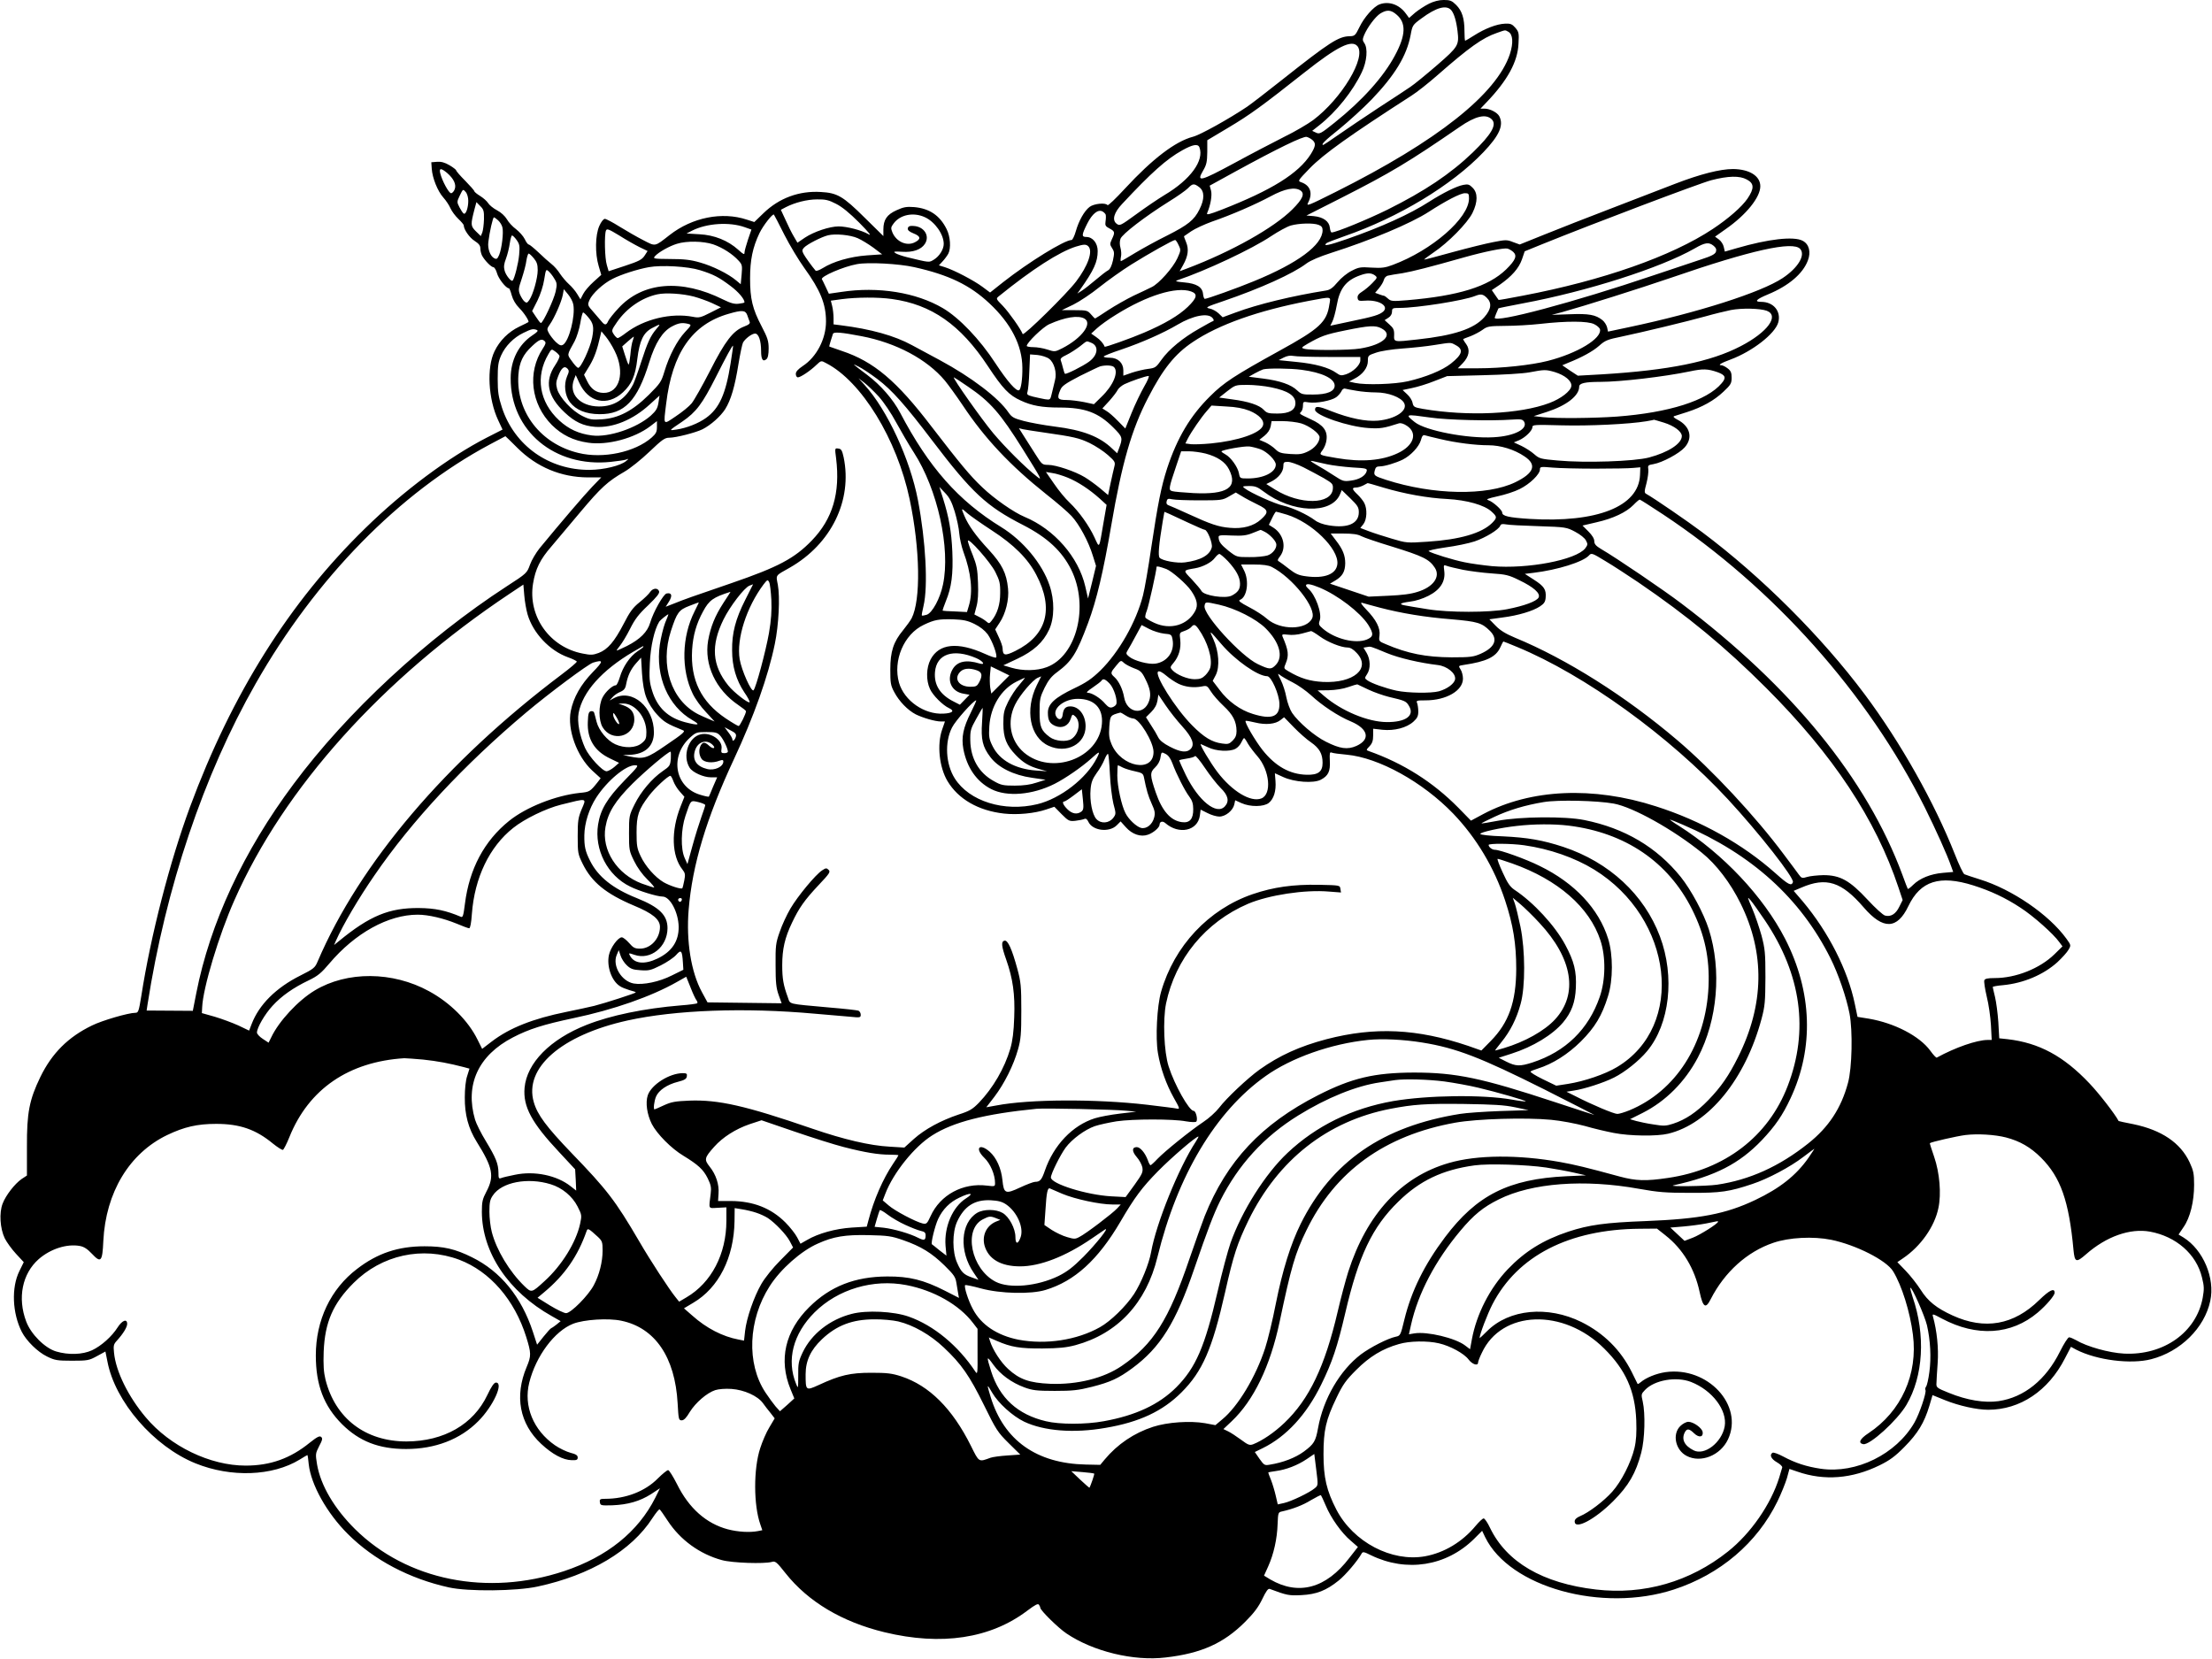 <?xml version="1.0" encoding="UTF-8" standalone="yes"?>
<svg version="1.0" xmlns="http://www.w3.org/2000/svg" width="15.255in" height="11.44in" viewBox="0 0 1465 1099" preserveAspectRatio="xMidYMid meet">
  <g transform="translate(0,1099) scale(0.1,-0.1)" fill="#000000" stroke="none">
    <path d="M9464 10965 c-28 -14 -69 -41 -91 -59 l-40 -35 -22 30 c-44 60 -113
83 -174 60 -39 -15 -102 -86 -133 -151 -27 -55 -31 -59 -64 -60 -74 -1 -133
-39 -450 -290 -102 -81 -205 -160 -230 -177 -119 -80 -311 -187 -359 -199
-117 -31 -267 -145 -451 -344 -60 -65 -112 -115 -115 -109 -12 18 -91 10 -119
-12 -35 -27 -71 -91 -91 -161 -9 -32 -22 -58 -28 -58 -47 0 -285 -147 -453
-279 l-87 -69 -51 38 c-55 41 -186 110 -249 130 l-39 12 25 27 c13 14 30 37
37 50 19 36 14 114 -11 163 -45 91 -114 137 -215 146 -51 4 -71 0 -117 -21
-64 -29 -87 -63 -87 -128 l0 -43 -123 121 c-144 143 -182 165 -291 171 -144 9
-277 -40 -381 -141 l-60 -58 -50 16 c-163 54 -361 15 -511 -102 -101 -79 -92
-77 -175 -34 -41 21 -111 61 -156 89 -46 29 -90 52 -98 52 -10 0 -25 -20 -37
-47 -27 -61 -29 -183 -4 -266 l17 -58 -51 -46 c-28 -25 -59 -61 -69 -81 l-18
-35 -22 36 c-12 20 -36 48 -54 64 -18 16 -44 47 -59 69 -14 23 -40 52 -57 65
-17 13 -56 48 -86 77 -30 28 -59 52 -64 52 -6 0 -18 16 -27 36 -10 20 -36 49
-58 66 -22 16 -49 45 -60 65 -13 22 -39 46 -66 60 -25 13 -51 35 -59 48 -8 13
-32 34 -53 47 -20 12 -38 27 -38 31 0 5 -27 35 -60 69 -33 33 -60 64 -60 69 0
4 -20 20 -44 34 -32 19 -56 25 -83 23 l-38 -3 3 -43 c4 -61 39 -149 77 -191
18 -20 39 -52 47 -71 9 -20 32 -51 52 -70 20 -19 36 -38 36 -43 0 -27 38 -82
72 -103 28 -18 38 -31 38 -50 0 -14 5 -35 11 -47 17 -32 61 -77 75 -77 7 0 18
-18 24 -39 9 -36 60 -101 79 -101 4 0 12 -21 19 -47 8 -29 26 -60 50 -84 33
-33 68 -88 60 -93 -2 -2 -28 -15 -60 -30 -71 -34 -130 -92 -164 -163 -53 -108
-42 -316 24 -457 l29 -62 -106 -54 c-254 -131 -553 -354 -804 -600 -501 -488
-883 -1096 -1161 -1847 -133 -360 -260 -851 -322 -1250 -17 -104 -20 -113 -40
-113 -45 0 -218 -50 -287 -84 -157 -76 -265 -183 -342 -341 -73 -151 -90 -237
-89 -461 l0 -192 -35 -23 c-46 -32 -105 -108 -126 -163 -24 -62 -17 -165 14
-230 13 -26 47 -73 75 -103 l51 -55 -29 -59 c-54 -109 -47 -279 16 -403 31
-60 105 -133 167 -163 51 -25 66 -28 166 -28 104 0 113 2 166 31 l55 30 13
-65 c50 -267 307 -564 584 -676 235 -95 510 -85 690 25 27 17 50 30 51 30 2 0
6 -27 9 -61 15 -135 120 -324 260 -463 172 -171 406 -295 669 -353 128 -28
446 -25 588 6 348 75 621 237 760 453 23 35 44 61 48 58 4 -3 28 -36 53 -75
83 -127 212 -221 359 -261 68 -19 280 -26 331 -12 23 7 32 0 91 -75 150 -189
375 -323 656 -391 377 -91 702 -42 947 144 52 39 70 48 76 38 5 -7 9 -16 9
-20 0 -17 119 -134 173 -170 176 -119 446 -185 658 -159 235 27 384 94 525
235 61 61 89 99 115 153 25 52 38 70 49 66 115 -43 127 -45 210 -41 99 5 164
30 247 97 45 36 125 130 152 179 7 13 16 11 62 -12 235 -114 498 -73 682 108
l54 54 20 -42 c162 -332 775 -502 1250 -347 307 100 552 309 686 583 25 51 53
121 63 154 l17 62 53 -18 c178 -62 362 -47 544 42 67 33 102 58 165 122 88 89
131 159 165 272 l21 71 84 -34 c92 -37 210 -63 285 -63 211 0 398 125 508 340
l40 77 35 -19 c137 -70 362 -98 497 -63 194 50 353 207 391 386 33 151 -47
339 -177 420 l-33 20 33 49 c44 63 70 170 70 280 0 74 -4 94 -30 150 -61 129
-185 213 -372 252 -53 10 -97 20 -98 21 -24 46 -130 183 -193 249 -172 182
-335 269 -542 293 l-56 6 -6 107 c-4 59 -14 134 -22 167 -8 33 -15 63 -15 66
0 3 30 9 68 12 136 13 268 69 360 152 31 29 65 66 74 83 17 29 17 30 -14 73
-116 160 -360 327 -574 393 -49 15 -95 31 -102 34 -8 4 -36 63 -63 132 -136
344 -359 740 -596 1058 -286 383 -684 781 -1078 1076 -93 70 -320 226 -371
254 -13 7 -13 16 2 71 9 35 14 76 12 92 -4 26 -1 28 34 34 59 10 172 71 207
111 56 63 36 140 -47 183 -25 13 -32 21 -22 24 8 3 47 15 85 27 99 32 179 76
241 135 48 45 54 55 54 92 0 33 -5 46 -26 62 -15 12 -34 21 -42 21 -26 0 -2
15 61 38 145 54 295 171 316 246 20 74 -32 136 -113 136 -49 0 -34 17 46 50
135 56 230 136 263 224 22 57 8 109 -35 131 -59 31 -229 11 -435 -49 l-80 -23
-7 30 c-3 17 -18 40 -32 50 l-26 19 72 51 c135 94 228 210 228 283 0 68 -72
113 -181 114 -85 0 -218 -34 -384 -98 -71 -27 -258 -99 -415 -160 -157 -60
-359 -139 -450 -176 l-164 -66 -44 16 c-40 16 -49 16 -130 0 -48 -9 -169 -39
-268 -66 -100 -28 -185 -50 -190 -50 -5 0 23 21 61 47 96 64 225 195 258 262
36 73 36 133 1 167 -21 22 -31 25 -61 19 -45 -8 -135 -53 -226 -111 -127 -82
-316 -168 -546 -248 -121 -42 -161 -50 -135 -27 5 4 59 25 119 46 358 124 711
337 920 556 107 112 137 180 105 240 -14 24 -61 49 -97 49 l-27 0 41 43 c138
144 206 268 211 388 4 69 2 78 -21 105 -21 24 -32 29 -69 27 -53 -2 -132 -32
-204 -78 -30 -19 -57 -35 -59 -35 -3 0 -5 28 -5 63 0 85 -16 135 -55 174 -28
28 -40 33 -82 33 -32 0 -66 -9 -99 -25z m148 -42 c19 -22 34 -72 42 -139 11
-93 6 -103 -136 -226 -72 -62 -151 -127 -177 -144 -25 -17 -120 -80 -210 -138
-90 -59 -208 -139 -263 -177 -54 -38 -101 -69 -103 -69 -19 0 10 29 108 107
61 50 157 137 212 194 154 161 232 289 258 426 12 65 13 68 72 111 98 73 165
91 197 55z m-363 -29 c66 -55 63 -137 -10 -272 -76 -142 -215 -297 -400 -445
-90 -72 -99 -77 -122 -66 l-26 12 47 37 c113 89 223 227 282 352 34 71 41 159
16 193 -12 17 -12 25 -1 52 23 54 75 123 108 144 43 26 70 24 106 -7z m741
-114 c31 -17 35 -73 11 -148 -88 -265 -480 -576 -1153 -913 -188 -94 -198 -98
-183 -70 31 61 14 112 -45 133 -26 9 -26 9 54 92 92 95 266 219 676 483 36 23
112 83 170 134 211 185 299 248 395 281 60 21 52 20 75 8z m-999 -96 c60 -73
-104 -347 -294 -490 -34 -25 -120 -76 -192 -111 -71 -36 -221 -114 -331 -174
-224 -121 -252 -128 -206 -50 23 39 27 58 28 124 l0 78 139 83 c143 85 223
143 505 366 219 173 313 219 351 174z m890 -485 c35 -35 -1 -98 -127 -220
-147 -141 -317 -255 -564 -378 -132 -65 -341 -151 -370 -151 -5 0 -10 14 -12
32 -4 41 -43 70 -106 76 l-49 4 231 117 c327 166 450 240 784 470 104 72 174
89 213 50z m-1188 -137 c24 -21 21 -41 -11 -93 -82 -129 -260 -239 -590 -368
-83 -32 -102 -37 -97 -23 23 53 34 118 26 149 l-9 33 171 94 c276 151 450 236
472 229 11 -3 28 -12 38 -21z m-749 -48 c33 -87 -59 -214 -231 -316 -43 -26
-127 -83 -187 -127 -106 -77 -110 -79 -131 -63 -31 24 -18 73 37 131 194 208
294 297 398 355 70 39 104 45 114 20z m-4984 -170 c44 -38 62 -77 50 -108 -5
-14 -16 -26 -24 -26 -15 0 -60 83 -72 133 -8 34 5 35 46 1z m8610 -43 c50 -26
51 -59 5 -127 -38 -55 -126 -132 -230 -201 -273 -181 -729 -341 -1259 -442
-88 -17 -160 -30 -160 -28 -1 1 -11 16 -23 33 l-22 32 52 35 c80 56 127 109
148 169 l18 53 118 48 c336 136 1039 402 1118 423 112 29 188 31 235 5z
m-3626 -52 c34 -27 35 -78 0 -147 -35 -70 -75 -102 -213 -172 -65 -32 -160
-84 -210 -114 -50 -31 -94 -56 -97 -56 -3 0 -3 12 0 28 4 15 2 42 -3 60 -6 21
-6 43 0 60 11 31 162 147 320 246 57 35 115 76 128 90 30 31 40 32 75 5z
m-4844 -89 c0 -47 -16 -93 -30 -85 -6 3 -18 22 -28 41 -18 35 -18 37 2 79 21
43 21 44 39 23 10 -11 17 -37 17 -58z m5515 67 c28 -21 13 -56 -55 -124 -122
-122 -401 -279 -696 -391 l-51 -19 23 41 c33 59 39 105 20 151 -9 21 -15 39
-14 40 2 1 23 16 48 33 25 17 86 45 135 63 131 45 287 113 390 168 96 52 163
64 200 38z m1115 -52 c0 -130 -245 -343 -505 -440 -50 -19 -74 -22 -141 -18
-72 5 -85 3 -131 -21 -29 -14 -70 -47 -94 -76 -32 -38 -50 -51 -78 -55 -220
-35 -449 -90 -599 -146 l-84 -31 -27 26 c-15 14 -42 29 -60 32 -30 6 -22 11
91 49 246 84 463 182 552 250 26 19 86 45 161 69 261 83 531 196 649 273 113
73 209 123 239 123 24 0 27 -3 27 -35z m-4194 -35 c40 -20 89 -60 154 -125 67
-68 85 -91 60 -76 -45 26 -142 51 -196 51 -60 0 -164 -35 -223 -74 l-50 -34
-24 41 c-14 23 -38 72 -55 110 l-31 67 32 17 c60 31 142 52 208 52 54 1 77 -4
125 -29z m-2332 -103 c-1 -34 -6 -73 -11 -87 l-10 -24 -33 32 c-35 35 -35 44
-9 145 l13 48 25 -26 c23 -22 26 -33 25 -88z m4119 31 c2 -7 2 -27 -1 -45 -4
-27 0 -33 27 -47 35 -19 37 -25 15 -71 -14 -31 -14 -35 2 -60 15 -23 15 -33 5
-81 -8 -35 -19 -58 -32 -65 -12 -6 -48 -34 -82 -63 -34 -29 -75 -61 -92 -72
l-30 -19 18 25 c92 130 117 185 117 257 0 52 -33 93 -75 93 -33 0 -32 13 6 89
33 65 71 96 101 80 9 -5 18 -14 21 -21z m-2129 -133 c36 -71 96 -170 132 -220
107 -148 144 -239 144 -355 0 -115 -62 -235 -154 -295 -31 -21 -46 -37 -46
-52 0 -13 6 -23 14 -23 17 0 82 43 122 82 32 30 32 30 65 12 234 -120 469
-503 553 -901 70 -332 75 -669 13 -790 -9 -16 -34 -51 -56 -78 -64 -77 -85
-141 -85 -260 0 -89 2 -106 26 -150 32 -61 89 -120 143 -148 47 -23 128 -47
167 -47 l26 0 -19 -55 c-34 -98 -19 -248 36 -340 71 -119 204 -196 374 -215
89 -10 204 1 280 27 l54 18 48 -49 c45 -45 51 -48 91 -44 24 3 50 8 59 12 11
5 19 -1 27 -18 27 -60 139 -74 189 -23 l25 25 35 -39 c42 -47 99 -66 146 -49
36 12 77 48 77 66 0 21 20 27 38 11 90 -79 215 -52 229 50 l5 39 46 -23 c25
-13 60 -23 78 -23 41 0 90 40 99 80 l6 28 42 -19 c58 -26 146 -25 180 1 34 27
50 80 45 145 l-4 52 55 -25 c73 -34 201 -43 249 -18 50 26 64 56 60 126 -2 50
-1 59 12 54 8 -4 53 -10 100 -14 213 -20 504 -181 706 -391 153 -160 271 -357
343 -574 54 -163 74 -289 74 -455 -1 -220 -50 -356 -169 -477 l-62 -63 -88 31
c-338 114 -619 127 -938 44 -178 -47 -312 -108 -443 -201 -78 -56 -220 -189
-269 -254 -21 -27 -68 -70 -105 -94 -84 -56 -252 -191 -304 -245 -21 -23 -42
-41 -45 -41 -3 0 -12 15 -18 34 -18 48 -50 86 -73 86 -33 0 -33 -28 -1 -65 17
-19 34 -50 38 -69 5 -32 0 -43 -52 -116 l-59 -81 -95 5 c-163 9 -400 83 -400
125 0 24 62 149 98 198 42 56 127 119 193 142 30 10 95 24 144 32 109 16 377
16 459 0 36 -6 64 -7 69 -2 12 12 -2 71 -17 71 -30 0 -127 172 -166 295 -31
96 -39 308 -17 417 62 296 261 539 543 660 137 58 375 95 537 81 l79 -6 -4 24
c-3 24 -4 24 -143 27 -170 3 -300 -15 -438 -62 -292 -100 -520 -343 -607 -647
-27 -94 -38 -305 -21 -405 17 -102 56 -210 105 -297 39 -69 42 -76 22 -72 -11
3 -102 14 -201 26 -338 39 -777 37 -996 -5 l-67 -12 54 70 c66 87 127 209 156
313 19 67 22 104 22 258 0 162 -3 190 -26 275 -36 132 -63 192 -85 188 -24 -5
-21 -36 11 -126 44 -125 59 -230 53 -382 -3 -95 -11 -157 -26 -208 -38 -129
-114 -260 -208 -358 -42 -43 -62 -55 -134 -78 -119 -40 -224 -97 -297 -162
l-63 -57 -97 6 c-131 7 -302 47 -512 119 -444 153 -623 193 -815 186 -93 -4
-119 -8 -169 -31 -32 -15 -60 -27 -62 -27 -9 0 -3 54 10 85 18 42 74 80 146
98 43 11 56 19 58 36 3 17 -2 21 -26 21 -89 0 -209 -76 -233 -147 -16 -49 -5
-126 27 -190 34 -66 130 -163 209 -210 98 -60 132 -91 161 -149 22 -45 25 -63
20 -102 -13 -107 -18 -97 47 -94 l57 3 0 -89 c0 -220 -99 -410 -264 -507 l-49
-29 -24 30 c-40 49 -166 241 -243 374 -155 265 -212 339 -445 580 -167 174
-227 254 -251 338 -66 227 183 444 621 541 318 70 775 87 1240 45 88 -7 193
-17 233 -20 68 -7 72 -6 72 13 0 12 -7 23 -15 27 -8 3 -95 13 -193 21 -284 26
-257 19 -275 68 -29 79 -37 122 -37 212 0 106 17 182 65 282 46 97 82 149 177
250 72 76 79 87 65 100 -13 13 -18 13 -42 -3 -44 -28 -163 -172 -211 -254 -24
-41 -56 -110 -71 -155 -26 -73 -28 -92 -27 -220 0 -114 4 -151 20 -196 l20
-56 -245 3 -246 3 -37 68 c-72 132 -105 338 -88 545 24 298 118 608 300 998
132 283 227 549 271 764 26 125 35 310 20 391 -13 68 -19 59 79 114 275 157
416 446 357 731 -10 46 -16 56 -35 58 -24 4 -24 3 -15 -65 28 -230 -23 -401
-161 -544 -115 -119 -223 -176 -531 -282 -263 -90 -314 -108 -383 -136 l-54
-21 22 35 c24 39 18 60 -16 53 -21 -4 -88 -122 -109 -194 -18 -61 -66 -109
-154 -154 -33 -16 -63 -30 -67 -30 -3 0 6 14 21 32 14 17 45 68 67 112 32 64
57 97 120 156 58 56 77 80 72 93 -9 24 -41 21 -59 -5 -8 -13 -39 -43 -70 -68
-45 -36 -65 -64 -106 -144 -61 -117 -105 -169 -165 -192 -38 -14 -52 -15 -106
-4 -219 42 -364 247 -329 463 16 98 47 161 123 248 35 41 121 143 191 227 136
162 181 203 292 267 38 22 113 82 166 133 84 80 101 92 131 92 44 0 176 34
220 56 55 28 119 85 150 133 38 61 64 149 88 299 11 68 25 132 30 142 14 26
59 60 80 60 24 0 40 -48 40 -116 0 -56 12 -73 35 -54 10 8 15 32 15 71 0 50
-7 71 -46 146 -61 116 -77 183 -77 318 0 123 17 205 62 300 24 50 88 132 96
123 2 -2 33 -61 69 -133z m931 116 c66 -30 125 -113 125 -177 0 -36 -29 -82
-65 -104 -33 -20 -25 -21 -178 16 -32 8 -67 20 -77 27 -16 11 -9 12 44 9 72
-5 126 14 151 52 35 53 -5 116 -76 119 -24 2 -34 -3 -37 -15 -2 -13 8 -22 37
-34 49 -19 52 -38 10 -59 -53 -28 -123 3 -149 65 -11 28 -11 34 7 58 43 60
132 78 208 43z m-2827 -21 c12 -11 25 -32 28 -46 9 -34 -4 -140 -21 -182 -12
-28 -17 -31 -33 -23 -27 14 -45 64 -39 108 8 67 30 163 37 163 3 0 16 -9 28
-20z m1633 -45 l45 -16 -23 -67 c-12 -37 -23 -75 -23 -86 0 -15 -7 -12 -41 19
-69 62 -159 98 -258 103 l-85 5 37 19 c97 49 246 59 348 23z m3803 15 c19 -7
26 -17 26 -35 0 -98 -164 -219 -455 -338 -111 -46 -310 -117 -325 -117 -5 0
-10 14 -12 32 -4 46 -43 70 -125 77 -55 5 -63 8 -43 15 185 62 494 207 620
292 47 31 105 63 130 70 54 15 149 18 184 4z m-4500 -147 l54 -26 -20 -31
c-17 -26 -38 -37 -129 -67 l-109 -36 -12 41 c-14 44 -17 200 -6 228 6 15 17
11 88 -32 44 -28 104 -62 134 -77z m1446 59 c25 -11 71 -39 104 -63 l58 -44
-101 -7 c-111 -8 -224 -41 -292 -84 -23 -14 -44 -22 -48 -17 -25 29 -70 92
-80 111 -10 20 -10 27 3 41 20 22 115 71 159 82 48 12 147 3 197 -19z m-2259
-13 c19 -27 21 -39 16 -97 -5 -56 -30 -156 -43 -171 -9 -10 -45 35 -53 65 -7
25 -5 45 9 81 10 27 21 72 25 101 4 28 11 52 15 52 5 0 19 -14 31 -31z m4385
-33 c16 -32 15 -36 -8 -87 -29 -63 -122 -168 -170 -191 -18 -9 -72 -35 -120
-57 -47 -23 -123 -66 -169 -96 -45 -30 -84 -55 -86 -55 -2 0 -15 12 -28 28
-22 25 -28 27 -108 27 l-85 0 77 37 c42 21 120 73 173 116 54 43 148 110 210
149 115 72 277 163 291 163 4 0 15 -15 23 -34z m-3083 5 c63 -22 128 -64 168
-108 24 -26 25 -33 20 -92 l-6 -64 -30 25 c-52 44 -157 96 -240 119 -61 18
-107 23 -197 23 -113 1 -116 2 -100 20 24 26 95 66 145 81 64 20 174 18 240
-4z m6627 -9 c16 -13 21 -24 16 -40 -6 -16 -28 -28 -99 -51 -51 -17 -193 -64
-317 -106 -524 -177 -1050 -318 -1050 -280 0 3 17 46 25 62 1 2 73 16 161 33
428 80 913 235 1139 364 69 40 94 43 125 18z m-4142 -4 c32 -32 -2 -129 -81
-233 -62 -82 -348 -363 -354 -348 -13 34 -91 144 -131 186 -47 48 -47 48 -26
65 220 178 399 293 509 328 52 16 68 17 83 2z m4716 -17 c37 -41 -14 -126
-117 -194 -142 -94 -559 -228 -1019 -325 l-137 -29 -6 28 c-4 16 -18 38 -31
48 -45 36 -90 44 -216 39 l-120 -4 69 18 c147 41 509 155 728 230 525 181 801
242 849 189z m-1900 -21 c26 -25 14 -54 -48 -115 -118 -114 -314 -175 -656
-204 -96 -8 -107 -7 -126 10 -11 10 -23 19 -26 19 -4 0 -19 5 -33 10 l-27 10
26 31 c14 17 29 41 32 55 4 14 15 26 28 28 11 3 54 10 95 16 69 12 176 39 409
105 135 38 264 64 287 58 11 -3 28 -13 39 -23z m-6490 -41 c20 -24 26 -41 26
-79 0 -53 -31 -163 -56 -198 -13 -19 -18 -21 -31 -10 -9 7 -22 28 -30 46 -12
30 -11 40 11 105 13 40 28 93 31 120 4 26 11 47 15 47 5 0 20 -14 34 -31z
m2521 -59 c228 -51 368 -118 498 -240 143 -134 217 -278 218 -426 1 -77 -9
-141 -21 -149 -18 -11 -77 56 -158 179 -102 157 -240 301 -347 364 -178 105
-430 145 -673 108 l-83 -12 -21 45 c-12 26 -23 48 -25 51 -10 18 143 84 232
100 75 14 278 3 380 -20z m-1420 -20 c90 -28 126 -47 203 -105 52 -39 92 -86
92 -108 0 -3 -17 -7 -37 -9 -29 -4 -54 3 -103 27 -278 139 -534 118 -695 -57
-31 -33 -62 -72 -68 -85 -12 -28 -22 -29 -42 -5 -8 9 -33 38 -55 64 -40 45
-41 47 -27 80 18 42 91 110 154 141 54 28 166 64 240 77 83 15 259 5 338 -20z
m-965 -56 c18 -28 19 -38 9 -85 -11 -52 -84 -209 -98 -209 -4 0 -18 18 -32 40
l-26 39 35 69 c20 41 39 99 45 140 11 68 12 70 29 55 10 -9 28 -31 38 -49z
m5436 22 c18 -14 18 -16 -16 -51 -19 -20 -50 -46 -68 -57 -23 -14 -32 -27 -30
-42 3 -19 8 -21 50 -18 90 7 160 -35 120 -72 -26 -22 -60 -33 -215 -65 l-136
-29 14 28 c8 16 21 64 29 108 19 110 61 165 155 198 47 17 73 17 97 0z m-5310
-194 c14 -76 -28 -241 -68 -266 -14 -8 -24 -4 -49 19 -17 17 -37 43 -45 58
-14 25 -13 30 6 57 30 42 77 149 86 195 l7 39 28 -34 c16 -19 32 -49 35 -68z
m4093 87 c45 -16 40 -42 -22 -102 -59 -57 -154 -113 -290 -171 -83 -36 -260
-99 -261 -93 -7 20 -29 46 -56 64 l-33 23 37 34 c20 19 78 61 129 92 204 127
398 187 496 153z m-3294 -34 c33 -9 87 -28 120 -43 l59 -28 -71 -36 c-63 -32
-75 -35 -114 -27 -146 28 -324 -15 -445 -107 -24 -19 -49 -34 -54 -34 -5 0
-17 11 -26 25 -16 25 -16 27 22 82 64 92 164 161 267 183 54 12 166 5 242 -15z
m5252 -7 c36 -34 31 -77 -16 -130 -68 -77 -202 -121 -443 -147 -158 -18 -156
-18 -154 30 1 34 -5 46 -31 69 l-32 29 25 16 c15 9 24 25 24 40 0 23 3 25 50
25 117 0 426 49 500 79 38 15 52 13 77 -11z m-3940 -9 c262 -36 454 -170 635
-444 99 -150 141 -194 219 -229 73 -34 141 -46 255 -46 170 0 258 -33 357
-132 63 -63 65 -69 37 -142 l-11 -29 -32 30 c-84 81 -196 124 -382 147 -71 9
-164 26 -205 37 -65 17 -79 25 -100 55 -66 98 -248 236 -456 348 -66 35 -148
79 -184 99 -115 63 -273 107 -472 132 l-48 6 0 42 c0 23 -4 59 -9 79 l-9 36
72 10 c100 13 241 14 333 1z m2898 -36 c-17 -117 -65 -161 -331 -307 -297
-164 -368 -210 -459 -301 -131 -129 -218 -275 -285 -478 -39 -121 -61 -231
-105 -524 -19 -132 -44 -276 -55 -318 -45 -176 -159 -376 -282 -497 -58 -56
-93 -80 -175 -119 -127 -61 -173 -103 -173 -160 0 -52 12 -73 50 -89 44 -18
86 1 101 47 10 32 12 33 29 18 40 -36 27 -117 -24 -151 -33 -21 -107 -15 -144
13 -57 43 -67 67 -67 166 0 84 3 98 33 160 26 52 46 77 86 106 95 71 126 120
202 323 57 152 101 339 154 648 70 410 135 636 244 845 99 192 178 290 296
369 172 116 433 208 765 272 161 30 149 32 140 -23z m2898 -42 c85 -33 5 -142
-172 -234 -199 -104 -476 -160 -919 -187 l-161 -9 -52 34 -51 35 38 16 c91 36
164 76 206 113 40 36 56 42 149 61 138 29 441 102 559 135 52 15 127 33 165
41 73 14 194 11 238 -5z m-6755 -28 c5 -16 13 -35 16 -44 5 -12 -4 -20 -38
-33 -72 -28 -124 -95 -225 -294 -50 -97 -104 -193 -121 -214 -16 -20 -64 -59
-105 -86 -86 -58 -82 -64 -64 83 40 336 172 527 414 596 89 26 111 24 123 -8z
m-1054 -14 c35 -41 40 -65 27 -135 -13 -69 -77 -207 -94 -201 -7 2 -25 22 -41
45 -32 45 -34 36 19 132 13 25 30 78 37 118 6 39 15 72 19 72 4 0 19 -14 33
-31z m4137 -6 c8 -9 10 -18 4 -20 -5 -1 -47 -24 -92 -50 -107 -60 -202 -138
-250 -206 -36 -51 -41 -55 -89 -61 -27 -3 -76 -15 -107 -25 l-57 -20 0 35 c0
50 -36 84 -90 84 -22 0 -40 3 -40 8 0 4 52 25 116 46 138 47 280 110 373 165
103 61 203 80 232 44z m-850 -3 c58 -31 -15 -130 -145 -197 -48 -24 -50 -25
-99 -9 -27 9 -69 16 -93 16 -24 0 -44 4 -44 8 0 22 108 126 149 144 105 47
190 60 232 38z m3379 -38 c19 -9 36 -25 38 -34 12 -61 -150 -159 -346 -209
-110 -28 -305 -49 -461 -49 l-135 0 32 33 c43 45 51 89 23 128 -13 17 -21 32
-19 33 1 1 24 10 49 19 25 10 61 29 79 42 31 23 43 25 149 26 64 0 168 6 231
13 177 20 318 20 360 -2z m-6002 2 c22 -6 21 -8 -22 -54 -53 -57 -105 -157
-136 -260 -21 -70 -28 -80 -104 -156 -107 -106 -201 -155 -311 -162 -66 -4
-81 -2 -129 22 -69 34 -151 122 -167 178 -9 33 -8 49 6 84 21 56 41 73 61 53
13 -14 13 -20 -2 -54 -22 -54 -14 -124 19 -169 41 -53 106 -79 196 -80 166 -1
251 88 330 344 40 129 88 204 150 237 45 24 69 27 109 17z m-213 -35 c-38 -45
-58 -89 -100 -219 -20 -63 -44 -128 -52 -145 -51 -100 -127 -149 -228 -148
-126 1 -202 84 -164 180 l11 28 23 -50 c60 -132 186 -160 290 -64 58 54 82
109 95 221 15 121 40 175 99 205 57 30 58 29 26 -8z m4804 6 c84 -43 15 -109
-140 -134 -70 -12 -329 -13 -369 -2 -23 6 -22 8 20 33 91 52 118 62 250 89
156 32 200 35 239 14z m-5595 -11 c12 -5 4 -14 -31 -37 -89 -60 -142 -163
-142 -282 -2 -349 291 -594 663 -555 45 5 90 11 101 15 20 7 20 7 0 -10 -38
-31 -146 -57 -240 -58 -270 -2 -499 160 -582 413 -23 71 -28 102 -28 190 0 88
4 113 23 156 28 62 83 118 148 149 53 26 64 28 88 19z m516 -139 c71 -141 33
-281 -75 -278 -48 1 -82 26 -107 77 l-21 43 36 59 c32 53 51 106 72 199 l7 30
29 -35 c16 -19 43 -62 59 -95z m1634 98 c231 -44 435 -153 554 -295 23 -28 76
-101 117 -162 146 -220 315 -400 555 -591 69 -54 144 -119 167 -144 51 -55
113 -170 141 -263 l21 -67 -26 -108 -27 -108 -18 79 c-45 196 -206 380 -403
462 -70 29 -201 120 -279 195 -81 76 -149 159 -337 403 -231 303 -383 431
-594 501 -44 15 -81 28 -83 29 -1 2 3 18 9 37 6 19 13 40 15 47 4 15 58 10
188 -15z m-1514 -29 c-6 -14 -13 -57 -16 -95 -4 -38 -9 -67 -12 -64 -4 3 -14
31 -24 63 l-18 57 37 33 c20 17 38 32 39 32 2 0 -1 -12 -6 -26z m-583 -5 c9
-9 5 -21 -13 -48 -104 -158 -79 -367 60 -507 67 -66 142 -103 240 -117 128
-19 307 29 413 110 l43 33 0 -39 c0 -32 -6 -44 -35 -70 -111 -97 -322 -142
-485 -102 -250 60 -414 272 -398 516 6 85 30 136 92 193 47 44 64 50 83 31z
m3618 -9 c54 -20 48 -82 -12 -126 -39 -29 -154 -87 -160 -80 -3 2 -8 19 -13
38 -4 18 -11 40 -14 49 -6 13 4 22 38 38 25 12 64 38 88 56 51 40 41 37 73 25z
m2414 -15 c57 -29 49 -62 -29 -124 -57 -45 -167 -90 -285 -117 -86 -20 -279
-26 -350 -11 l-40 9 36 19 c54 27 89 73 89 117 0 36 2 38 53 55 30 11 105 23
177 28 69 5 163 15 210 23 114 18 107 18 139 1z m-4801 -122 c-32 -204 -75
-299 -163 -362 -50 -36 -128 -67 -196 -77 -52 -8 -53 -9 39 53 92 63 132 116
223 296 67 133 107 207 113 207 2 0 -6 -53 -16 -117z m-1134 50 c3 -7 -10 -35
-28 -62 -72 -107 -52 -206 63 -314 67 -63 123 -89 202 -95 118 -8 250 46 362
149 l64 58 -7 -47 c-6 -38 -16 -54 -51 -86 -93 -82 -277 -145 -389 -131 -88
11 -155 42 -218 100 -132 122 -159 290 -71 439 20 35 21 35 44 18 13 -9 26
-22 29 -29z m3244 -20 c34 -25 53 -93 39 -143 -5 -19 -14 -56 -20 -83 -11 -47
-11 -47 -46 -42 -20 4 -55 11 -79 17 -38 10 -43 14 -37 32 4 12 10 72 12 135
l5 113 50 -4 c27 -3 62 -14 76 -25z m1854 12 l208 0 0 -23 c0 -30 -49 -77 -95
-92 -30 -10 -39 -9 -65 10 -49 35 -139 60 -263 72 l-118 12 33 17 c22 11 43
15 63 11 17 -4 123 -7 237 -7z m-2992 -146 c97 -73 184 -171 364 -408 263
-346 360 -436 601 -559 162 -83 259 -174 320 -297 119 -242 36 -571 -162 -645
-66 -25 -159 -26 -234 -4 l-54 16 92 43 c108 51 172 109 211 193 36 77 37 195
3 294 -48 143 -175 296 -319 385 -285 175 -481 397 -671 759 -47 89 -129 183
-218 250 -101 76 -106 80 -57 55 23 -11 79 -48 124 -82z m1568 79 c32 -32 -4
-121 -82 -196 l-51 -50 -65 14 c-36 7 -89 14 -117 14 -59 0 -65 10 -40 68 10
25 35 42 129 91 65 32 125 61 135 64 35 9 79 7 91 -5z m1242 -18 c137 -18 220
-58 220 -105 0 -38 -50 -59 -142 -59 -71 -1 -79 2 -106 27 -40 39 -116 65
-227 79 l-94 12 39 22 c22 12 47 24 57 27 33 8 177 7 253 -3z m2757 -16 c52
-19 59 -36 27 -73 -96 -115 -349 -195 -694 -221 -153 -11 -397 -13 -489 -4
l-62 7 87 28 c130 42 214 107 214 167 0 23 38 32 140 32 133 0 423 34 591 69
90 19 120 18 186 -5z m-1079 1 c68 -21 114 -59 110 -93 -4 -33 -68 -83 -145
-112 -195 -74 -542 -90 -839 -39 -57 10 -62 13 -68 40 -3 17 -19 42 -36 57
l-30 28 62 13 c35 7 101 27 148 46 l85 33 235 6 c136 3 267 11 310 19 101 19
108 19 168 2z m-2720 -96 c-22 -39 -60 -117 -83 -174 l-42 -104 -49 50 c-27
28 -61 58 -76 66 l-27 17 46 50 c25 28 50 61 55 72 6 12 26 29 46 39 40 19
140 54 159 54 7 1 -6 -31 -29 -70z m-1168 0 c149 -101 215 -177 365 -417 122
-195 130 -210 93 -180 -79 62 -211 194 -290 288 -74 88 -273 370 -261 370 2 0
44 -27 93 -61z m-590 -67 c33 -37 83 -111 115 -171 32 -58 84 -148 117 -199
157 -243 244 -635 193 -875 -19 -92 -71 -188 -108 -200 -16 -5 -30 -7 -32 -5
-2 2 3 30 11 63 31 131 15 430 -37 702 -52 270 -203 597 -353 762 l-41 45 38
-29 c21 -16 65 -58 97 -93z m2598 62 c113 -23 162 -55 162 -105 0 -46 -40 -69
-120 -69 -58 0 -70 3 -90 25 -29 31 -101 55 -209 69 l-86 12 53 42 c53 41 55
42 133 42 44 0 114 -7 157 -16z m566 -23 c33 -6 91 -11 130 -11 80 0 166 -32
186 -70 27 -50 -56 -106 -173 -117 -79 -7 -187 15 -310 63 -86 35 -107 36
-107 9 0 -37 223 -113 355 -121 75 -5 102 -1 200 31 13 4 33 -2 55 -17 72 -49
43 -132 -63 -181 -104 -49 -240 -60 -403 -32 -121 21 -119 19 -94 53 12 16 24
46 26 68 8 60 -22 99 -104 136 -81 38 -78 36 -64 50 7 7 12 25 12 40 0 27 2
28 38 22 49 -8 150 11 182 34 14 10 29 28 35 40 5 13 16 20 25 17 8 -2 42 -9
74 -14z m-709 -132 c65 -27 101 -65 90 -98 -16 -51 -166 -102 -345 -119 -52
-5 -112 -7 -132 -5 l-37 5 16 32 c23 45 89 141 126 183 l31 36 96 -6 c68 -3
113 -12 155 -28z m1195 -45 c115 -17 406 -24 544 -14 58 4 70 2 80 -12 31 -49
-63 -98 -202 -105 -173 -10 -451 44 -521 100 -67 53 -64 54 99 31z m1551 -34
c68 -21 119 -59 119 -89 0 -50 -89 -108 -217 -142 -97 -26 -424 -37 -606 -20
-112 10 -121 12 -155 42 -19 17 -58 42 -85 55 l-50 23 34 14 c42 18 89 64 89
87 0 16 14 17 193 12 182 -5 448 8 562 27 28 5 51 9 51 10 1 0 30 -8 65 -19z
m-2403 -5 c55 -17 122 -67 122 -92 0 -33 -32 -72 -75 -93 -39 -19 -58 -22
-119 -18 -61 4 -76 9 -99 32 -15 15 -45 35 -66 45 l-40 17 34 27 c22 18 36 39
41 62 l6 35 72 0 c40 0 96 -7 124 -15z m-1708 -60 c203 -29 236 -37 306 -70
39 -19 94 -55 122 -80 47 -42 50 -47 42 -78 -4 -17 -16 -67 -25 -110 l-16 -77
-52 44 c-29 24 -74 57 -102 74 -64 39 -192 82 -243 82 -39 0 -42 3 -83 68 -23
37 -58 91 -77 121 l-34 54 28 -7 c16 -3 76 -13 134 -21z m2630 -44 c104 -25
233 -41 320 -41 78 0 171 -28 238 -74 83 -55 64 -110 -61 -171 -188 -91 -544
-85 -857 16 -79 26 -83 29 -74 63 5 20 12 26 33 26 32 0 107 23 152 45 54 27
108 86 120 128 8 29 14 37 27 33 9 -3 55 -14 102 -25z m-6114 -59 c128 -127
288 -194 467 -195 l88 0 -59 -61 c-51 -53 -212 -241 -350 -409 -23 -29 -52
-77 -63 -108 -20 -56 -22 -58 -155 -144 -532 -346 -1057 -833 -1411 -1309
-333 -446 -554 -922 -645 -1386 l-23 -117 -153 1 -153 1 6 40 c120 772 372
1522 716 2125 398 700 953 1266 1553 1586 56 30 102 54 102 54 1 0 37 -35 80
-78z m4921 -8 c45 -16 103 -74 103 -102 0 -52 -82 -92 -186 -92 -51 0 -52 1
-58 34 -8 42 -54 106 -89 125 -15 8 -27 17 -27 20 0 10 153 37 185 33 17 -2
49 -10 72 -18z m-362 -29 c78 -21 130 -55 155 -105 61 -120 -11 -168 -235
-157 -66 4 -130 9 -141 13 -26 7 -24 18 28 172 l31 92 52 0 c28 0 78 -7 110
-15z m805 -71 c36 -8 111 -17 166 -21 93 -5 101 -7 96 -25 -8 -30 -48 -55
-103 -62 -48 -7 -55 -5 -113 33 -33 22 -86 54 -116 71 -41 24 -48 30 -25 25
17 -4 59 -13 95 -21z m-157 -20 c39 -20 100 -52 135 -72 59 -35 62 -39 60 -71
-9 -105 -218 -107 -382 -5 l-59 37 36 18 c46 24 77 64 77 100 0 26 4 29 30 29
17 0 63 -16 103 -36z m1937 -9 c113 0 225 2 250 5 l45 4 -2 -52 c-9 -208 -285
-317 -731 -290 -140 9 -182 19 -182 42 0 17 -61 72 -92 82 -18 6 -4 11 62 26
47 10 113 31 146 48 67 33 134 98 134 130 0 18 5 19 83 12 45 -4 174 -7 287
-7z m-3500 -59 c69 -28 146 -79 212 -138 l47 -43 -20 -115 c-31 -182 -26 -175
-60 -101 -36 78 -102 171 -166 232 -27 25 -73 81 -102 124 l-54 78 42 -7 c24
-3 69 -17 101 -30z m2091 -66 c144 -43 298 -70 424 -76 131 -7 248 -40 295
-84 37 -34 37 -40 3 -75 -69 -68 -213 -110 -428 -124 -136 -9 -139 -9 -236 20
-54 16 -123 38 -154 50 l-55 21 20 25 c24 31 27 101 6 141 -8 15 -28 40 -45
56 -37 35 -39 46 -8 46 12 0 33 7 47 14 14 8 26 14 28 15 1 1 48 -12 103 -29z
m-794 -25 c189 -144 450 -155 508 -21 l12 29 57 -55 c48 -47 56 -59 56 -92 0
-75 -73 -107 -197 -87 -39 6 -75 19 -95 35 -50 37 -146 82 -208 96 -54 11
-216 84 -255 114 -19 14 -17 15 28 16 40 0 56 -6 94 -35z m-2044 -135 c14 -47
28 -112 30 -145 3 -33 15 -87 27 -120 52 -139 65 -267 36 -360 l-12 -40 -79 4
c-44 1 -81 4 -82 5 -2 2 8 30 21 63 38 92 49 179 43 327 -6 136 -22 228 -62
355 l-24 75 38 -40 c29 -30 44 -59 64 -124z m2005 48 c74 -36 78 -51 23 -100
-47 -43 -119 -63 -205 -55 -75 6 -128 24 -276 92 -63 29 -123 55 -132 58 -11
4 -15 13 -11 26 4 17 10 19 37 13 17 -4 99 -7 181 -7 143 0 152 1 195 26 l45
26 40 -24 c22 -14 68 -38 103 -55z m2689 -67 c730 -484 1355 -1185 1733 -1941
73 -147 147 -311 175 -391 l13 -36 -69 -6 c-80 -7 -151 -35 -196 -79 -18 -18
-34 -30 -36 -27 -2 2 -18 45 -36 94 -235 634 -730 1242 -1463 1796 -117 89
-432 303 -532 361 -35 21 -46 33 -46 53 0 16 -14 39 -39 64 l-39 39 94 22
c110 25 196 66 244 115 18 19 37 35 41 35 4 0 74 -45 156 -99z m-4447 -106
c145 -94 238 -187 293 -293 119 -226 70 -402 -139 -505 -69 -34 -83 -31 -84
18 0 11 -11 44 -25 73 l-24 52 29 44 c40 59 64 155 56 227 -10 102 -40 161
-128 257 -84 90 -135 161 -162 226 -22 52 -21 53 21 15 21 -18 94 -69 163
-114z m1302 51 c54 -25 102 -46 107 -46 18 0 53 -89 47 -116 -13 -52 -73 -86
-178 -100 -52 -7 -151 11 -168 31 -11 14 -5 86 21 242 l11 62 31 -13 c18 -8
76 -35 129 -60z m652 54 c164 -51 343 -225 334 -326 -6 -68 -85 -99 -208 -82
-48 6 -70 16 -111 48 -28 22 -58 44 -66 49 -14 7 -13 12 7 38 41 57 21 142
-43 185 l-33 21 21 43 c11 24 23 43 26 44 4 0 36 -9 73 -20z m1666 -76 c182
-6 186 -7 243 -37 34 -18 64 -42 72 -58 13 -24 12 -29 -5 -52 -61 -77 -382
-138 -617 -118 -59 6 -142 17 -183 26 -75 15 -214 58 -237 73 -7 4 42 15 110
25 68 9 155 27 194 40 73 25 160 78 170 104 4 11 14 13 37 9 17 -4 114 -9 216
-12z m-1812 -38 c30 -16 67 -53 74 -76 9 -27 -20 -68 -57 -80 -20 -6 -73 -12
-120 -11 -83 0 -84 0 -137 41 -52 42 -66 60 -67 91 -1 13 12 15 87 11 70 -3
97 0 137 16 28 11 51 20 53 21 2 1 15 -5 30 -13z m638 -28 c17 -9 107 -40 200
-68 210 -65 251 -85 288 -142 38 -59 -10 -127 -114 -159 -46 -15 -104 -22
-195 -26 l-130 -6 -128 43 -128 43 37 22 c46 28 63 58 64 113 0 52 -16 93 -62
152 l-34 45 85 0 c62 0 95 -5 117 -17z m-2424 -238 c28 -56 33 -74 32 -140 0
-75 -19 -136 -58 -184 -14 -18 -17 -18 -33 -4 -10 9 -32 23 -49 31 l-31 16 14
53 c10 36 13 87 10 158 -3 89 -9 117 -35 183 -18 43 -32 85 -32 93 0 28 150
-141 182 -206z m4258 -67 c330 -225 577 -429 850 -702 443 -443 725 -870 875
-1320 l28 -84 -22 -44 c-23 -48 -56 -69 -94 -59 -14 3 -66 51 -117 106 -118
127 -181 162 -292 162 -40 -1 -89 -6 -108 -12 -32 -10 -37 -9 -55 16 -11 15
-55 75 -99 133 -186 250 -479 565 -707 758 -341 290 -732 537 -1074 678 -62
26 -98 48 -128 79 l-42 43 87 12 c104 13 203 43 249 74 27 18 35 30 37 59 4
52 -10 74 -79 118 l-59 38 58 7 c158 19 328 72 367 115 16 18 21 16 108 -37
51 -30 148 -94 217 -140z m-2717 139 c54 -59 79 -104 80 -148 1 -37 -14 -59
-55 -80 -42 -22 -184 0 -200 30 -6 12 -36 46 -65 78 -59 61 -60 59 22 73 52 9
110 39 132 70 10 13 23 25 29 25 6 0 32 -22 57 -48z m290 -38 c138 -71 299
-274 268 -340 -36 -79 -211 -81 -299 -4 -23 21 -77 56 -120 78 -59 31 -73 42
-59 48 47 18 62 125 27 194 l-20 40 85 0 c60 0 96 -5 118 -16z m1267 -19 c46
-9 132 -20 190 -24 93 -6 114 -11 181 -44 98 -47 144 -88 130 -116 -14 -25
-95 -55 -208 -77 -116 -23 -388 -23 -528 0 -167 27 -175 28 -175 36 0 4 27 10
59 14 36 4 84 19 123 39 78 40 113 95 104 164 -5 41 -5 42 17 34 12 -5 60 -16
107 -26z m-1965 5 c36 -14 134 -99 165 -145 38 -56 46 -94 27 -131 -50 -96
-166 -130 -273 -80 -28 13 -54 28 -58 34 -3 5 1 26 9 45 12 29 65 267 65 291
0 7 21 2 65 -14z m-2617 -205 c3 -72 -1 -133 -16 -220 -21 -119 -86 -362 -102
-378 -14 -15 -80 133 -92 206 -22 135 45 344 159 496 24 31 27 32 36 15 6 -10
12 -64 15 -119z m-1615 -96 c36 -123 145 -239 266 -283 32 -11 59 -25 60 -29
1 -5 -44 -43 -101 -86 -766 -577 -1337 -1249 -1616 -1901 -17 -41 -26 -49
-114 -93 -162 -81 -274 -193 -323 -321 l-17 -44 -71 34 c-40 18 -110 44 -157
58 l-85 24 2 39 c5 126 111 479 214 710 328 743 979 1467 1824 2030 l90 60 6
-71 c3 -39 13 -96 22 -127z m1442 97 c-64 -126 -89 -221 -87 -336 0 -105 27
-196 81 -277 22 -31 37 -61 35 -65 -7 -11 -105 65 -141 110 -108 134 -117 265
-32 438 43 87 137 210 172 224 12 5 23 9 24 9 0 1 -23 -46 -52 -103z m3805 81
c120 -50 268 -163 322 -246 38 -61 36 -79 -9 -98 -74 -30 -210 3 -290 71 -28
24 -31 30 -22 55 17 47 -29 172 -76 211 -8 7 -15 16 -15 21 0 15 32 10 90 -14z
m-3950 -102 c-56 -87 -84 -156 -101 -249 -27 -160 50 -325 200 -427 28 -19 51
-37 51 -41 0 -16 -40 -98 -49 -98 -5 0 -44 23 -86 51 -162 109 -234 255 -222
454 6 95 28 173 73 255 40 74 67 93 181 129 2 1 -20 -33 -47 -74z m-190 -54
c-86 -169 -91 -387 -13 -547 15 -32 54 -87 87 -121 l58 -63 -38 16 c-22 9 -52
23 -69 31 -181 92 -257 325 -182 554 40 122 52 138 122 165 33 13 61 23 62 23
2 1 -11 -26 -27 -58z m3473 43 c108 -24 247 -94 310 -157 92 -92 118 -187 68
-241 -31 -33 -42 -33 -120 4 -112 53 -364 329 -353 386 5 28 4 28 95 8z m1067
-20 c142 -37 297 -63 475 -77 171 -15 200 -23 254 -77 55 -55 33 -109 -61
-151 -48 -21 -67 -24 -193 -24 -170 1 -292 25 -436 87 -46 19 -47 20 -42 57 7
49 -22 105 -87 172 -35 37 -42 49 -27 45 12 -4 65 -18 117 -32z m-4736 -101
c-12 -32 -28 -97 -35 -145 -30 -209 55 -407 216 -499 57 -33 42 -37 -48 -14
-114 30 -185 97 -219 209 -18 58 -20 85 -15 185 5 110 30 220 62 272 8 12 54
49 61 49 1 0 -9 -26 -22 -57z m2050 -7 c37 -18 68 -43 87 -68 31 -43 67 -143
56 -154 -4 -4 -37 7 -74 24 -180 81 -304 69 -360 -37 -29 -55 -31 -138 -4
-196 19 -42 85 -108 127 -127 38 -18 23 -33 -38 -36 -126 -7 -259 85 -294 204
-42 147 32 322 163 384 71 34 99 39 194 37 70 -3 96 -8 143 -31z m1256 -64
c47 -4 50 -6 56 -39 15 -80 -35 -149 -115 -160 -45 -6 -139 19 -172 46 -22 18
-23 22 -10 43 8 13 32 55 53 95 l39 72 50 -26 c27 -14 72 -28 99 -31z m228 31
c60 -85 94 -195 78 -256 -3 -13 -18 -36 -32 -50 -21 -21 -36 -27 -72 -27 -47
0 -120 30 -148 61 -15 17 -15 20 9 48 35 42 50 95 44 152 -6 47 -5 48 28 59
18 6 39 18 45 26 17 20 26 18 48 -13z m153 -102 c90 -105 240 -211 302 -211
27 0 80 -120 81 -183 2 -86 -51 -106 -176 -67 -83 25 -165 84 -221 160 l-45
59 20 38 c28 54 21 158 -16 239 -29 63 -28 62 55 -35z m650 53 c52 -38 142
-74 185 -74 18 0 38 -12 60 -36 97 -102 -20 -202 -224 -192 -86 5 -148 23
-229 71 -31 18 -31 19 -17 52 22 53 18 87 -21 177 -6 16 -2 17 36 13 25 -4 66
0 94 8 28 8 54 15 59 16 4 0 30 -15 57 -35z m1307 -70 c450 -186 1010 -591
1398 -1010 207 -224 441 -522 430 -549 -10 -27 -31 -16 -116 60 -217 193 -493
348 -792 443 -415 134 -830 115 -1143 -51 l-82 -44 -84 86 c-168 170 -364 294
-593 375 -18 6 -18 8 5 32 18 19 24 37 24 71 l0 45 62 -7 c78 -8 160 13 205
54 25 23 32 36 32 67 0 22 -4 47 -8 57 -7 15 -2 17 56 17 137 0 248 64 248
144 0 20 -7 48 -16 61 -15 24 -15 24 23 30 148 22 211 52 240 115 10 22 19 40
21 40 2 0 42 -16 90 -36z m-5788 1 c0 -3 -18 -17 -40 -31 -49 -33 -96 -102
-116 -171 -9 -29 -20 -53 -26 -53 -22 0 -69 -43 -88 -80 -28 -54 -27 -153 0
-198 61 -101 210 -64 210 52 0 47 -23 76 -75 94 l-30 10 30 1 c79 2 155 -91
155 -189 0 -42 -4 -52 -31 -74 -38 -32 -113 -35 -175 -7 -53 24 -109 91 -124
149 -6 26 -14 53 -16 60 -2 8 -12 12 -21 10 -15 -3 -19 -16 -21 -71 -5 -113
44 -193 147 -242 l60 -29 -32 -28 c-18 -15 -40 -27 -50 -28 -28 0 -115 94
-143 154 -36 80 -54 174 -43 232 26 140 155 284 362 406 71 41 67 40 67 33z
m4924 -41 c82 -34 221 -66 339 -80 61 -7 120 -54 115 -93 -3 -29 -51 -65 -107
-81 -52 -14 -205 -12 -281 4 -73 16 -167 49 -194 69 -18 13 -18 15 -1 41 24
36 22 97 -3 140 l-21 35 22 4 c26 5 20 7 131 -39z m-2719 -34 c46 -20 64 -48
23 -36 -88 27 -147 15 -178 -36 -44 -73 -10 -151 72 -164 l39 -7 -32 -33 -32
-33 -41 21 c-90 45 -131 110 -124 195 10 121 121 158 273 93z m-2185 -262 c13
-35 41 -80 71 -112 45 -49 64 -61 173 -105 16 -6 -3 -23 -108 -94 -136 -94
-152 -98 -251 -78 l-40 9 42 1 c104 3 163 57 163 149 0 167 -143 290 -264 227
l-30 -16 20 22 c10 12 33 28 51 35 25 11 34 22 39 51 11 57 30 98 66 139 l33
37 6 -104 c5 -70 14 -123 29 -161z m3232 194 c40 -14 51 -24 72 -67 34 -66 41
-106 27 -148 -33 -100 -148 -83 -166 24 -9 52 -35 107 -64 133 -28 25 -27 30
11 75 31 38 32 38 52 19 11 -10 42 -26 68 -36z m-3588 -26 c-79 -82 -127 -167
-145 -257 -24 -122 40 -298 141 -393 l57 -52 -19 -25 c-51 -64 -54 -66 -119
-72 -159 -17 -355 -94 -469 -186 -164 -132 -263 -318 -292 -548 -10 -79 -14
-93 -27 -87 -99 42 -172 57 -276 58 -199 2 -327 -51 -532 -219 l-32 -26 12 28
c47 106 152 284 255 433 248 362 595 734 1005 1079 152 128 411 321 444 331
70 21 70 11 -3 -64z m2701 -81 l-60 -60 -7 40 c-3 22 -4 63 -1 90 l5 50 62
-30 61 -30 -60 -60z m-156 94 c35 -12 40 -33 16 -79 -14 -26 -21 -30 -58 -30
-77 0 -113 54 -67 100 22 22 61 26 109 9z m1336 -89 c46 -22 101 -28 155 -18
33 7 36 5 60 -33 14 -23 52 -66 84 -96 62 -58 85 -102 86 -166 0 -28 -7 -45
-26 -64 -22 -22 -31 -25 -70 -19 -67 9 -120 41 -199 121 -111 112 -253 338
-224 356 8 5 27 -5 53 -27 22 -19 58 -43 81 -54z m755 10 c36 -18 90 -56 122
-85 74 -69 183 -141 266 -175 115 -49 131 -119 36 -162 -59 -26 -109 -19 -202
28 -75 37 -182 129 -224 191 -14 21 -31 67 -38 103 -6 35 -23 87 -37 115 -21
41 -22 47 -7 34 11 -9 48 -31 84 -49z m-1693 -19 c-81 -164 -46 -346 78 -402
119 -55 245 11 245 129 0 74 -44 132 -101 132 -32 0 -46 -15 -51 -55 -3 -33
-25 -40 -42 -13 -31 50 49 118 142 118 109 0 169 -61 160 -166 -19 -228 -333
-344 -516 -190 -91 78 -115 205 -59 318 30 62 118 165 151 178 12 5 21 9 22 9
0 1 -13 -26 -29 -58z m-116 2 c-23 -25 -56 -76 -74 -112 -28 -57 -32 -76 -32
-146 0 -92 20 -143 83 -208 48 -50 87 -73 153 -92 l54 -15 -72 5 c-139 10
-243 68 -289 161 -24 48 -26 63 -22 132 8 130 78 245 180 296 29 14 54 26 56
26 2 0 -15 -21 -37 -47z m599 7 c28 -30 53 -110 43 -136 -3 -7 -14 -16 -26
-20 -16 -5 -27 1 -47 23 -30 37 -88 73 -115 73 -14 0 -4 11 32 35 28 19 54 39
58 45 10 17 26 11 55 -20z m1714 -39 c38 -18 99 -39 135 -48 107 -25 115 -28
134 -61 38 -64 -23 -107 -148 -106 -126 1 -300 74 -415 173 l-43 37 74 1 c44
1 96 9 129 21 30 11 57 18 60 18 3 -1 36 -17 74 -35z m-1234 -243 c68 -75 85
-122 55 -151 -25 -25 -66 -21 -137 16 -43 22 -67 42 -77 62 -8 17 -29 53 -48
81 l-33 52 34 34 c24 24 37 48 42 76 l6 40 48 -71 c27 -40 76 -102 110 -139z
m-1400 92 c-51 -101 -64 -164 -50 -242 23 -122 87 -216 185 -266 104 -53 273
-39 420 35 71 36 181 112 243 168 56 51 61 51 36 2 -68 -134 -241 -268 -394
-305 -220 -53 -451 19 -547 171 -60 95 -68 239 -18 337 23 46 143 180 160 180
3 0 -13 -36 -35 -80z m74 -64 c-8 -115 3 -164 55 -232 52 -69 154 -120 276
-137 l90 -13 -60 -19 c-41 -14 -87 -20 -145 -20 -75 0 -91 3 -138 30 -99 54
-154 150 -156 269 -1 65 2 77 39 143 22 40 41 73 43 73 1 0 -1 -43 -4 -94z
m-2404 -9 c-1 -21 -40 34 -40 57 0 18 3 16 20 -12 11 -18 20 -38 20 -45z
m3355 53 c17 -11 39 -20 50 -20 41 -1 135 -156 135 -222 0 -140 -214 -101
-278 51 -16 37 -19 60 -15 117 6 74 6 75 73 93 3 0 19 -8 35 -19z m1228 -178
c56 -39 77 -76 77 -136 0 -59 -29 -81 -106 -79 -112 3 -206 56 -292 164 -50
64 -120 184 -112 193 3 2 32 -3 64 -11 69 -17 134 -11 168 17 l23 18 65 -67
c36 -37 86 -81 113 -99z m-3810 38 c-6 -23 -23 -37 -23 -19 0 7 -12 28 -26 46
l-26 35 40 -21 c32 -16 39 -25 35 -41z m-105 7 c21 -22 52 -86 52 -107 0 -5
-10 -10 -23 -10 -21 0 -23 4 -19 31 8 54 -70 109 -137 94 -83 -18 -124 -144
-74 -222 20 -31 92 -63 140 -63 l42 0 -27 -62 c-14 -35 -27 -65 -28 -66 -2 -2
-27 3 -56 12 -169 49 -206 255 -69 379 39 35 45 37 109 37 58 0 72 -3 90 -23z
m3498 -55 c12 -20 40 -57 62 -82 82 -94 97 -253 26 -280 -70 -27 -193 47 -290
174 -47 62 -121 186 -111 186 2 0 23 -10 48 -21 52 -26 143 -31 182 -10 15 8
32 27 39 43 7 15 15 28 18 28 3 0 15 -17 26 -38z m-3547 -7 c24 -24 3 -30 -22
-7 -29 27 -43 28 -57 3 -14 -28 -12 -63 6 -89 17 -24 72 -30 118 -12 20 7 26
6 26 -5 0 -35 -58 -62 -107 -50 -70 17 -99 59 -82 119 17 61 76 82 118 41z
m-277 -92 c-4 -45 -7 -50 -54 -82 -72 -50 -144 -135 -186 -220 -36 -73 -37
-77 -37 -191 0 -111 1 -118 34 -185 21 -43 55 -90 88 -122 30 -29 49 -53 44
-53 -5 0 -42 12 -81 26 -165 62 -268 222 -241 375 17 97 64 172 179 287 89 88
235 211 252 212 3 0 3 -21 2 -47z m3323 -30 c26 -71 83 -183 112 -221 19 -25
26 -47 26 -82 1 -66 -23 -94 -75 -87 -75 10 -131 74 -173 196 -39 114 -40 133
-5 166 19 18 33 43 36 67 6 37 7 37 34 23 18 -9 33 -30 45 -62z m-414 -71 c3
-70 14 -158 23 -196 18 -67 18 -69 -1 -95 -28 -36 -81 -40 -111 -8 -28 29 -46
122 -39 199 4 45 13 68 40 106 20 26 43 67 52 90 10 24 20 40 24 37 3 -4 9
-64 12 -133z m733 -92 c50 -48 60 -88 29 -122 -55 -61 -175 36 -259 207 -24
50 -44 94 -44 97 0 3 22 8 50 12 27 4 52 11 55 17 4 5 33 -30 65 -78 32 -48
79 -108 104 -133z m-3950 48 c-114 -118 -158 -191 -174 -291 -26 -166 62 -338
213 -411 57 -29 179 -66 214 -66 50 0 105 -104 107 -200 1 -96 -45 -165 -141
-211 -86 -41 -154 -34 -182 20 -10 18 -8 18 30 5 107 -37 218 52 219 176 0 87
-54 140 -204 200 -158 63 -257 142 -309 247 -32 63 -39 96 -38 169 1 80 31
176 79 250 72 111 195 214 256 214 28 0 25 -5 -70 -102z m3302 87 c16 -8 52
-19 81 -25 46 -10 54 -15 59 -38 18 -90 28 -123 51 -175 22 -48 25 -64 17 -94
-12 -46 -51 -77 -87 -68 -30 8 -82 56 -103 98 -26 50 -54 178 -54 249 0 37 2
68 4 68 2 0 17 -7 32 -15z m-2977 -91 c7 -19 26 -51 43 -69 l30 -34 -25 -63
c-65 -163 -60 -328 12 -419 18 -23 20 -33 12 -73 -5 -26 -11 -49 -13 -51 -8
-8 -82 16 -124 40 -56 33 -121 106 -152 173 -24 50 -27 70 -27 157 0 114 13
152 83 244 38 50 125 131 141 131 4 0 13 -16 20 -36z m2703 -201 c-28 -21 -62
-15 -93 16 -29 29 -37 51 -20 51 5 0 33 18 62 40 l54 41 7 -68 c6 -56 4 -69
-10 -80z m-3311 15 c-23 -56 -26 -76 -26 -178 0 -110 1 -118 33 -183 60 -122
155 -199 340 -277 123 -51 172 -91 172 -141 0 -77 -61 -144 -132 -144 -35 0
-45 6 -73 38 -18 20 -39 37 -48 37 -25 0 -75 -69 -85 -117 -16 -74 17 -171 72
-206 12 -9 42 -20 64 -27 23 -6 42 -12 42 -15 0 -5 -204 -71 -275 -89 -33 -8
-116 -26 -185 -40 -222 -45 -376 -106 -494 -196 l-64 -49 -31 62 c-61 124
-181 244 -321 320 -241 132 -543 134 -757 5 -110 -66 -238 -204 -288 -310
l-18 -36 -38 25 c-22 14 -39 33 -39 42 0 32 52 122 103 177 59 65 139 121 240
169 60 29 83 48 137 112 170 201 390 323 585 323 71 0 171 -24 257 -59 40 -17
78 -31 84 -31 7 0 14 35 18 96 18 239 116 444 274 569 75 60 217 129 317 154
177 44 169 46 136 -31z m819 28 c0 -5 -12 -41 -26 -80 -14 -39 -41 -125 -59
-191 l-33 -120 -18 40 c-28 61 -25 191 5 280 36 107 33 103 85 91 25 -6 46
-15 46 -20z m6019 10 c127 -23 394 -172 583 -325 96 -77 190 -200 257 -336
163 -329 158 -671 -17 -1020 -61 -122 -112 -196 -196 -283 -78 -81 -153 -131
-234 -157 -46 -15 -62 -16 -128 -5 -42 6 -94 17 -116 23 l-41 12 84 42 c152
77 280 205 365 366 131 249 159 579 73 850 -35 108 -116 259 -186 347 -159
197 -371 323 -639 377 -128 26 -428 23 -574 -5 -58 -11 -106 -19 -108 -17 -1
1 37 20 86 43 98 46 206 78 327 98 96 16 353 10 464 -10z m458 -140 c456 -195
779 -487 978 -885 52 -104 105 -258 126 -366 22 -113 17 -361 -10 -459 -45
-168 -128 -294 -264 -402 -191 -152 -388 -241 -604 -273 -67 -10 -332 -14
-288 -4 277 61 436 143 586 300 87 92 137 164 189 276 157 334 144 707 -36
1058 -144 279 -408 560 -704 748 -36 22 -62 41 -58 41 3 0 42 -15 85 -34z
m-757 -6 c375 -46 660 -240 818 -555 84 -168 117 -323 109 -510 -17 -382 -217
-694 -524 -821 -32 -13 -68 -24 -80 -24 -23 0 -166 60 -277 117 l-60 30 50 8
c68 10 198 52 265 86 72 36 166 111 219 175 150 180 185 494 85 760 -104 277
-336 492 -640 593 -137 45 -236 62 -400 70 -89 3 -150 10 -150 16 0 12 132 41
242 53 111 13 245 14 343 2z m-295 -130 c169 -24 335 -82 464 -161 524 -323
607 -1037 151 -1309 -78 -47 -216 -94 -324 -111 l-78 -12 -89 43 c-49 24 -86
47 -81 51 4 4 25 12 47 19 99 31 199 94 286 180 94 94 140 171 180 300 34 107
34 274 1 380 -62 199 -222 370 -454 483 -92 46 -263 107 -297 107 -18 0 -41
18 -41 32 0 11 151 10 235 -2z m-78 -121 c302 -107 512 -290 584 -510 36 -109
34 -263 -5 -374 -74 -214 -225 -362 -445 -434 -83 -27 -111 -26 -173 5 l-51
26 84 27 c144 46 273 125 343 208 55 66 80 132 84 229 5 109 -11 174 -70 284
-68 127 -211 282 -337 365 -29 20 -46 44 -78 115 -23 50 -38 90 -33 90 5 0 48
-14 97 -31z m3054 -145 c114 -36 213 -82 313 -148 84 -54 219 -174 257 -228
l21 -28 -54 -53 c-97 -94 -255 -157 -395 -157 -47 0 -65 -4 -69 -15 -3 -8 4
-56 16 -107 13 -51 25 -137 28 -190 l5 -98 -29 0 c-71 -1 -211 -49 -335 -117
-4 -2 -23 18 -43 46 -71 97 -237 183 -407 212 l-75 12 -18 86 c-46 223 -174
475 -344 678 l-61 71 50 21 c166 72 267 40 415 -132 128 -148 221 -145 295 10
80 167 207 207 430 137z m-1381 -231 c242 -359 293 -731 151 -1099 -128 -333
-415 -553 -792 -608 -147 -22 -212 -20 -320 9 -228 62 -291 77 -394 96 -279
50 -553 48 -738 -6 -316 -91 -544 -338 -667 -721 -17 -54 -49 -173 -70 -264
-85 -364 -189 -581 -353 -737 -68 -65 -147 -118 -208 -142 -23 -8 -33 -4 -80
31 -30 22 -68 47 -85 55 l-31 15 55 52 c145 137 255 364 317 657 77 365 103
455 178 608 190 391 519 629 986 713 146 26 466 35 635 19 66 -6 164 -25 224
-41 58 -17 144 -37 191 -46 106 -21 287 -23 361 -5 270 65 511 362 618 760 23
86 25 115 26 276 0 163 -3 189 -26 277 -15 53 -42 134 -62 180 -33 77 -34 81
-10 53 14 -16 56 -76 94 -132z m-7176 132 c-4 -8 -10 -12 -15 -9 -14 8 -10 24
6 24 9 0 12 -6 9 -15z m5683 -150 c220 -236 258 -471 103 -639 -70 -76 -201
-149 -339 -190 -30 -9 -56 -16 -58 -16 -2 0 17 25 42 56 58 71 101 156 127
253 32 114 31 354 -1 511 -13 63 -30 132 -37 153 l-14 39 50 -42 c27 -23 85
-79 127 -125z m-5675 -262 l3 -48 -75 -37 c-84 -43 -192 -65 -254 -54 -81 15
-142 117 -113 188 l14 33 12 -36 c6 -20 25 -49 41 -64 25 -24 41 -30 91 -33
54 -4 68 -1 134 32 40 20 86 51 102 69 33 38 40 31 45 -50z m90 -250 c6 -8 8
-16 5 -20 -4 -3 -53 -10 -109 -14 -242 -20 -465 -66 -624 -129 -241 -95 -396
-252 -411 -417 -11 -125 47 -232 229 -426 l106 -114 4 -70 3 -71 -37 29 c-91
72 -239 103 -368 76 -41 -8 -83 -18 -92 -22 -16 -6 -18 -1 -18 36 -1 59 -16
97 -83 208 -32 52 -64 116 -72 143 -68 231 21 426 251 545 106 55 200 85 403
128 262 55 512 142 683 239 l62 35 29 -72 c15 -39 33 -77 39 -84z m4808 -280
c225 -36 389 -100 810 -311 190 -96 338 -172 330 -169 -8 2 -125 41 -260 85
-485 160 -656 196 -935 196 -263 -1 -411 -36 -635 -150 -375 -191 -605 -436
-751 -801 -17 -43 -62 -170 -101 -283 -137 -404 -240 -567 -448 -709 -119 -82
-296 -126 -475 -119 -137 6 -203 29 -278 98 -49 44 -104 130 -121 187 l-7 22
53 -23 c94 -41 154 -51 303 -50 108 1 158 6 218 22 279 76 469 279 543 584
132 540 385 964 717 1199 170 121 433 214 677 239 94 10 237 3 360 -17z
m-6619 -113 c95 -10 174 -25 270 -50 l37 -10 -15 -48 c-10 -28 -16 -86 -16
-142 -1 -114 23 -205 79 -295 107 -171 118 -228 64 -330 -26 -49 -30 -68 -30
-134 1 -268 175 -529 464 -691 l58 -33 -28 -23 c-16 -13 -32 -23 -35 -24 -3 0
-26 -25 -50 -55 l-43 -54 -28 86 c-76 231 -214 400 -403 493 -112 56 -189 73
-315 73 -175 0 -312 -46 -447 -150 -175 -133 -273 -340 -273 -573 0 -196 53
-335 174 -456 114 -113 243 -164 424 -164 192 0 358 63 478 184 100 100 171
257 117 256 -12 0 -30 -26 -57 -83 -92 -194 -287 -306 -535 -307 -272 0 -472
152 -537 410 -12 49 -15 94 -12 185 8 195 62 319 198 455 186 186 456 245 700
154 203 -77 367 -265 444 -512 33 -106 34 -125 3 -198 -82 -194 -47 -377 96
-510 74 -69 145 -107 202 -108 33 -1 40 2 40 18 0 14 -12 22 -48 31 -26 7 -73
29 -103 50 -143 99 -209 260 -170 415 44 176 168 342 291 390 73 28 232 38
318 20 224 -46 357 -241 374 -547 6 -106 7 -113 27 -113 15 0 31 17 54 56 38
61 113 126 168 144 22 7 66 11 108 8 84 -6 173 -46 208 -94 13 -18 35 -47 51
-66 l27 -35 -35 -59 c-20 -32 -47 -95 -61 -139 -45 -137 -44 -378 1 -505 l13
-38 -30 -6 c-52 -10 -130 -6 -199 12 -142 38 -257 139 -336 299 -26 51 -52 93
-59 93 -7 0 -38 -25 -68 -55 -85 -86 -213 -135 -349 -135 -34 0 -38 -3 -35
-23 3 -21 7 -22 82 -20 103 4 183 27 257 74 l59 39 -31 -63 c-114 -226 -319
-391 -604 -486 -508 -169 -1041 -62 -1386 279 -137 136 -227 289 -251 428 -11
68 -11 72 14 121 22 41 24 52 13 61 -10 9 -27 0 -75 -38 -129 -105 -262 -152
-425 -152 -236 0 -501 128 -662 320 -115 136 -198 304 -210 427 -5 48 -3 57
19 81 41 45 68 89 68 111 0 36 -33 24 -63 -23 -38 -60 -108 -123 -170 -152
-63 -29 -156 -32 -237 -8 -75 22 -168 115 -199 199 -59 156 -26 317 83 413 78
68 187 103 273 87 27 -5 50 -20 80 -52 59 -63 69 -52 75 85 16 322 172 581
423 702 113 54 199 74 325 74 155 0 261 -36 375 -130 31 -25 61 -44 67 -42 5
2 25 40 43 85 128 318 393 499 761 522 12 0 68 -4 125 -9z m6766 -145 c65 -9
165 -27 223 -41 127 -30 321 -86 316 -91 -2 -2 -43 3 -92 12 -194 34 -558 29
-787 -10 -272 -48 -509 -164 -699 -343 -148 -139 -303 -385 -378 -597 -17 -49
-56 -193 -85 -320 -85 -368 -145 -506 -274 -636 -115 -115 -270 -187 -481
-225 -120 -22 -292 -22 -383 0 -187 44 -307 154 -363 331 -32 102 -31 107 15
43 46 -64 121 -119 206 -150 52 -19 80 -23 200 -23 119 0 156 4 247 27 122 31
176 56 267 123 186 137 289 302 411 660 88 256 127 359 172 450 119 237 289
424 517 565 189 117 384 196 541 219 41 6 86 13 100 15 63 9 220 5 327 -9z
m468 -171 l90 -19 -190 -6 c-104 -4 -224 -12 -265 -19 -512 -82 -850 -315
-1056 -730 -65 -132 -119 -303 -164 -528 -21 -109 -53 -240 -70 -292 -62 -192
-181 -389 -285 -474 l-45 -38 -69 13 c-99 17 -248 7 -344 -24 -126 -41 -236
-115 -321 -217 l-29 -35 -96 2 c-326 7 -542 160 -630 447 -27 89 -26 91 10 29
40 -69 135 -155 212 -192 131 -62 329 -78 539 -41 225 38 379 111 503 235 140
140 204 288 289 663 56 249 81 324 155 477 196 401 523 658 941 739 152 29
231 35 485 32 197 -3 269 -7 340 -22z m-2575 -23 l65 -6 -108 -13 c-60 -7
-134 -21 -166 -31 -147 -46 -273 -178 -331 -347 -21 -61 -32 -74 -65 -74 -10
0 -55 -17 -98 -37 -98 -46 -109 -42 -118 48 -8 79 -40 149 -85 189 -68 59
-100 23 -36 -40 41 -39 72 -112 72 -168 0 -23 -2 -23 -53 -17 -160 20 -310
-61 -374 -202 -23 -50 -27 -54 -52 -49 -47 11 -185 84 -225 119 l-40 34 17 44
c53 139 193 313 311 387 140 89 349 142 691 176 53 5 512 -4 595 -13z m-1870
-241 c140 -36 227 -50 303 -50 31 0 57 -2 57 -4 0 -2 -16 -28 -36 -57 -67
-100 -127 -237 -163 -375 l-11 -41 -99 -6 c-107 -7 -222 -38 -298 -83 l-42
-24 -22 42 c-12 23 -47 68 -78 99 -95 95 -213 141 -360 142 l-86 0 3 49 c5 60
-17 127 -59 179 -37 47 -35 58 30 131 57 64 142 118 235 150 l79 26 216 -74
c119 -41 268 -88 331 -104z m7698 64 c92 -24 163 -65 232 -134 130 -130 185
-287 215 -612 8 -82 18 -85 83 -28 134 118 292 174 424 150 173 -32 307 -149
344 -303 15 -59 15 -78 5 -135 -42 -229 -259 -383 -521 -370 -99 5 -246 46
-318 89 -18 10 -39 19 -46 19 -8 0 -35 -43 -61 -95 -93 -187 -237 -303 -407
-328 -93 -13 -209 6 -329 55 -80 32 -84 36 -82 64 0 16 4 76 8 134 7 98 -5
213 -31 307 -6 20 -2 20 59 -13 231 -123 460 -108 635 40 57 48 112 113 112
131 0 34 -33 19 -102 -48 -169 -166 -361 -200 -575 -102 -105 48 -163 94 -210
169 -25 39 -70 96 -100 127 l-55 57 38 26 c117 79 209 210 234 333 20 94 8
233 -28 338 -17 49 -30 90 -29 91 8 8 180 47 235 54 81 10 196 3 270 -16z
m-5367 -26 c-115 -176 -264 -545 -297 -733 -13 -75 -66 -206 -113 -278 -54
-82 -156 -181 -226 -220 -153 -86 -358 -117 -539 -83 -141 28 -248 98 -303
203 -31 57 -60 149 -51 159 3 2 50 -7 104 -22 128 -35 332 -40 429 -10 192 58
347 199 495 451 95 163 144 228 250 336 91 92 250 229 267 229 3 0 -5 -15 -16
-32z m4058 -109 c-82 -117 -190 -202 -352 -279 -195 -93 -368 -126 -727 -140
-266 -10 -375 -25 -512 -70 -168 -56 -288 -131 -401 -249 -119 -125 -207 -297
-238 -465 l-12 -65 -33 25 c-64 49 -251 94 -336 80 l-36 -6 14 63 c47 209 161
425 327 623 87 104 151 157 255 208 218 109 566 135 927 70 129 -23 177 -27
340 -27 203 -1 261 8 413 59 103 34 251 113 337 179 39 29 71 54 73 54 2 1
-16 -26 -39 -60z m-1739 -64 c58 -9 141 -24 185 -34 l80 -18 -130 -6 c-382
-18 -594 -125 -804 -404 -137 -182 -223 -357 -269 -545 -25 -104 -27 -108 -57
-114 -53 -11 -168 -70 -231 -117 -139 -106 -249 -294 -284 -488 -16 -89 -27
-106 -94 -156 -56 -41 -138 -73 -227 -87 -33 -6 -37 -3 -67 39 l-31 45 53 26
c155 76 289 221 386 419 74 150 108 253 160 475 88 379 179 571 352 739 141
139 293 211 504 240 92 13 344 5 474 -14z m-6594 -111 c76 -23 143 -79 178
-147 28 -55 29 -59 17 -115 -27 -123 -121 -276 -236 -380 -85 -78 -86 -78
-133 -33 -100 97 -185 239 -216 358 -9 34 -16 94 -16 135 0 61 4 81 23 108 58
88 231 121 383 74z m3389 -63 c83 -35 249 -71 331 -71 l57 0 -24 -26 c-30 -33
-209 -169 -250 -189 -27 -15 -35 -15 -82 -1 -29 8 -74 30 -101 47 l-49 33 7
100 c7 116 14 149 30 142 6 -2 43 -18 81 -35z m-638 -31 c-88 -56 -145 -188
-135 -314 l6 -65 -47 36 c-25 21 -47 38 -49 39 -9 5 20 123 41 168 30 64 77
112 142 142 73 35 100 31 42 -6z m267 -40 c71 -49 117 -151 96 -215 -17 -50
-35 -51 -35 -1 0 57 -42 135 -85 160 -44 26 -125 26 -168 1 -111 -66 -122
-255 -23 -398 l31 -46 -42 15 c-55 19 -72 35 -99 97 -33 73 -33 201 -1 272 47
103 116 148 223 143 51 -3 75 -9 103 -28z m-1655 -55 c25 -8 59 -24 76 -35 49
-33 121 -108 145 -153 l22 -42 -84 -85 c-50 -50 -102 -115 -126 -156 -50 -87
-98 -226 -108 -312 l-7 -64 -36 7 c-106 20 -213 75 -307 159 l-55 48 62 37
c168 99 269 298 273 540 l1 87 49 -8 c26 -4 69 -14 95 -23z m986 -80 c39 -18
85 -36 103 -40 25 -5 32 -12 32 -29 0 -34 -9 -37 -49 -17 -54 28 -161 59 -229
67 l-60 6 15 52 c8 28 17 54 19 58 3 4 26 -9 52 -29 26 -20 79 -51 117 -68z
m602 44 l28 -11 -30 -12 c-62 -27 -92 -91 -75 -157 25 -90 107 -139 236 -139
132 0 300 65 474 184 41 28 81 55 88 60 34 20 -59 -96 -142 -180 -70 -70 -108
-99 -166 -128 -141 -68 -324 -85 -416 -38 -163 84 -216 348 -84 414 41 21 49
22 87 7z m4783 -23 c0 -13 -120 -88 -167 -106 l-55 -21 -47 44 -47 44 85 7
c47 4 115 13 151 20 82 17 80 17 80 12z m-7422 -100 c29 -27 32 -35 32 -91 0
-75 -22 -162 -58 -229 -36 -69 -152 -186 -184 -186 -13 0 -61 23 -107 51 l-82
51 43 36 c137 114 224 240 282 406 7 21 14 17 74 -38z m7074 9 c114 -89 193
-220 226 -375 22 -102 40 -114 73 -48 92 180 241 315 415 374 105 36 264 44
384 20 164 -34 366 -136 410 -209 57 -93 112 -268 131 -419 34 -263 -77 -509
-294 -653 -58 -38 -71 -66 -35 -73 43 -8 225 157 286 260 112 190 128 463 41
715 -10 31 -17 58 -15 61 9 9 95 -185 110 -248 23 -100 29 -215 16 -310 -6
-47 -16 -90 -22 -97 -5 -7 -7 -16 -4 -22 9 -14 -40 -159 -73 -216 -121 -210
-386 -340 -620 -306 -95 14 -169 38 -251 82 -32 17 -63 28 -69 24 -22 -13 -10
-41 29 -63 21 -12 38 -28 35 -35 -2 -6 -11 -37 -20 -67 -55 -177 -189 -370
-339 -489 -252 -201 -558 -289 -875 -252 -353 41 -592 181 -702 409 -16 34
-35 62 -42 62 -7 0 -30 -22 -52 -48 -89 -108 -210 -180 -337 -203 -221 -39
-474 94 -586 308 -66 127 -86 215 -86 368 0 159 16 229 86 374 42 88 62 116
131 185 88 88 173 140 282 171 70 21 190 23 266 5 74 -17 166 -67 196 -107 25
-33 63 -45 63 -20 0 6 11 36 25 64 131 283 540 298 811 28 142 -141 204 -280
212 -475 3 -84 0 -134 -12 -185 -23 -95 -86 -220 -147 -288 -55 -62 -155 -138
-213 -162 -24 -10 -36 -22 -36 -35 0 -58 134 13 255 134 103 103 151 187 186
321 24 91 28 258 10 339 -11 47 -11 50 15 77 63 66 208 91 305 53 141 -55 241
-188 223 -294 -19 -107 -134 -196 -206 -159 -62 31 -82 74 -58 120 14 26 29
24 61 -7 32 -31 62 -26 57 8 -4 27 -61 68 -95 68 -14 0 -38 -13 -54 -29 -54
-54 -31 -159 43 -197 94 -49 224 3 274 110 105 226 -135 484 -414 445 -62 -9
-130 -37 -165 -67 -9 -8 -18 -13 -20 -11 -1 2 -19 38 -39 79 -73 146 -185 257
-333 331 -223 110 -479 86 -625 -60 -27 -28 -50 -48 -50 -47 0 24 52 160 86
226 166 320 507 495 974 499 l115 1 57 -45z m-5049 -32 c117 -41 187 -84 273
-168 62 -61 72 -76 78 -115 4 -25 9 -57 12 -72 l5 -27 -94 48 c-140 71 -235
95 -382 94 -213 -1 -377 -65 -516 -203 -160 -158 -204 -349 -124 -544 l25 -61
-47 -43 -48 -42 -29 32 c-15 18 -46 60 -67 92 -127 192 -115 482 28 705 72
113 209 234 319 282 104 47 181 59 334 56 131 -3 153 -6 233 -34z m19 -297
c182 -35 350 -130 442 -251 l30 -39 0 -153 c1 -141 0 -152 -14 -131 -113 171
-276 307 -442 365 -98 35 -280 44 -378 18 -145 -37 -266 -133 -324 -254 -28
-59 -31 -76 -30 -155 0 -87 -1 -89 -14 -55 -65 158 -20 332 122 474 155 154
388 223 608 181z m-53 -241 c100 -24 212 -88 302 -173 116 -109 170 -187 266
-382 80 -163 91 -180 163 -251 l77 -76 -86 -6 c-47 -3 -97 -10 -111 -15 -79
-29 -75 -32 -130 79 -123 247 -276 399 -461 460 -62 20 -93 24 -199 24 -139 0
-208 -16 -348 -81 -86 -39 -87 -38 -87 71 0 90 34 162 108 232 97 92 202 132
347 132 52 1 124 -6 159 -14z m2759 -1105 c-34 -29 -157 -88 -204 -98 l-41 -9
-13 56 c-7 31 -21 78 -31 104 -11 26 -19 49 -19 51 0 2 23 6 51 10 68 9 143
38 204 79 l50 34 13 -104 c13 -104 13 -104 -10 -123z m-1461 97 c3 -3 -23 -80
-32 -94 0 -1 -28 23 -61 54 l-59 56 74 -6 c40 -3 75 -8 78 -10z m1534 -212
c34 -82 105 -182 166 -233 l47 -41 -57 -73 c-154 -202 -337 -251 -524 -142
l-41 25 28 62 c36 80 59 182 62 280 3 74 4 78 28 83 72 16 138 41 193 75 34
20 64 35 66 33 2 -2 17 -33 32 -69z"/>
  </g>
</svg>